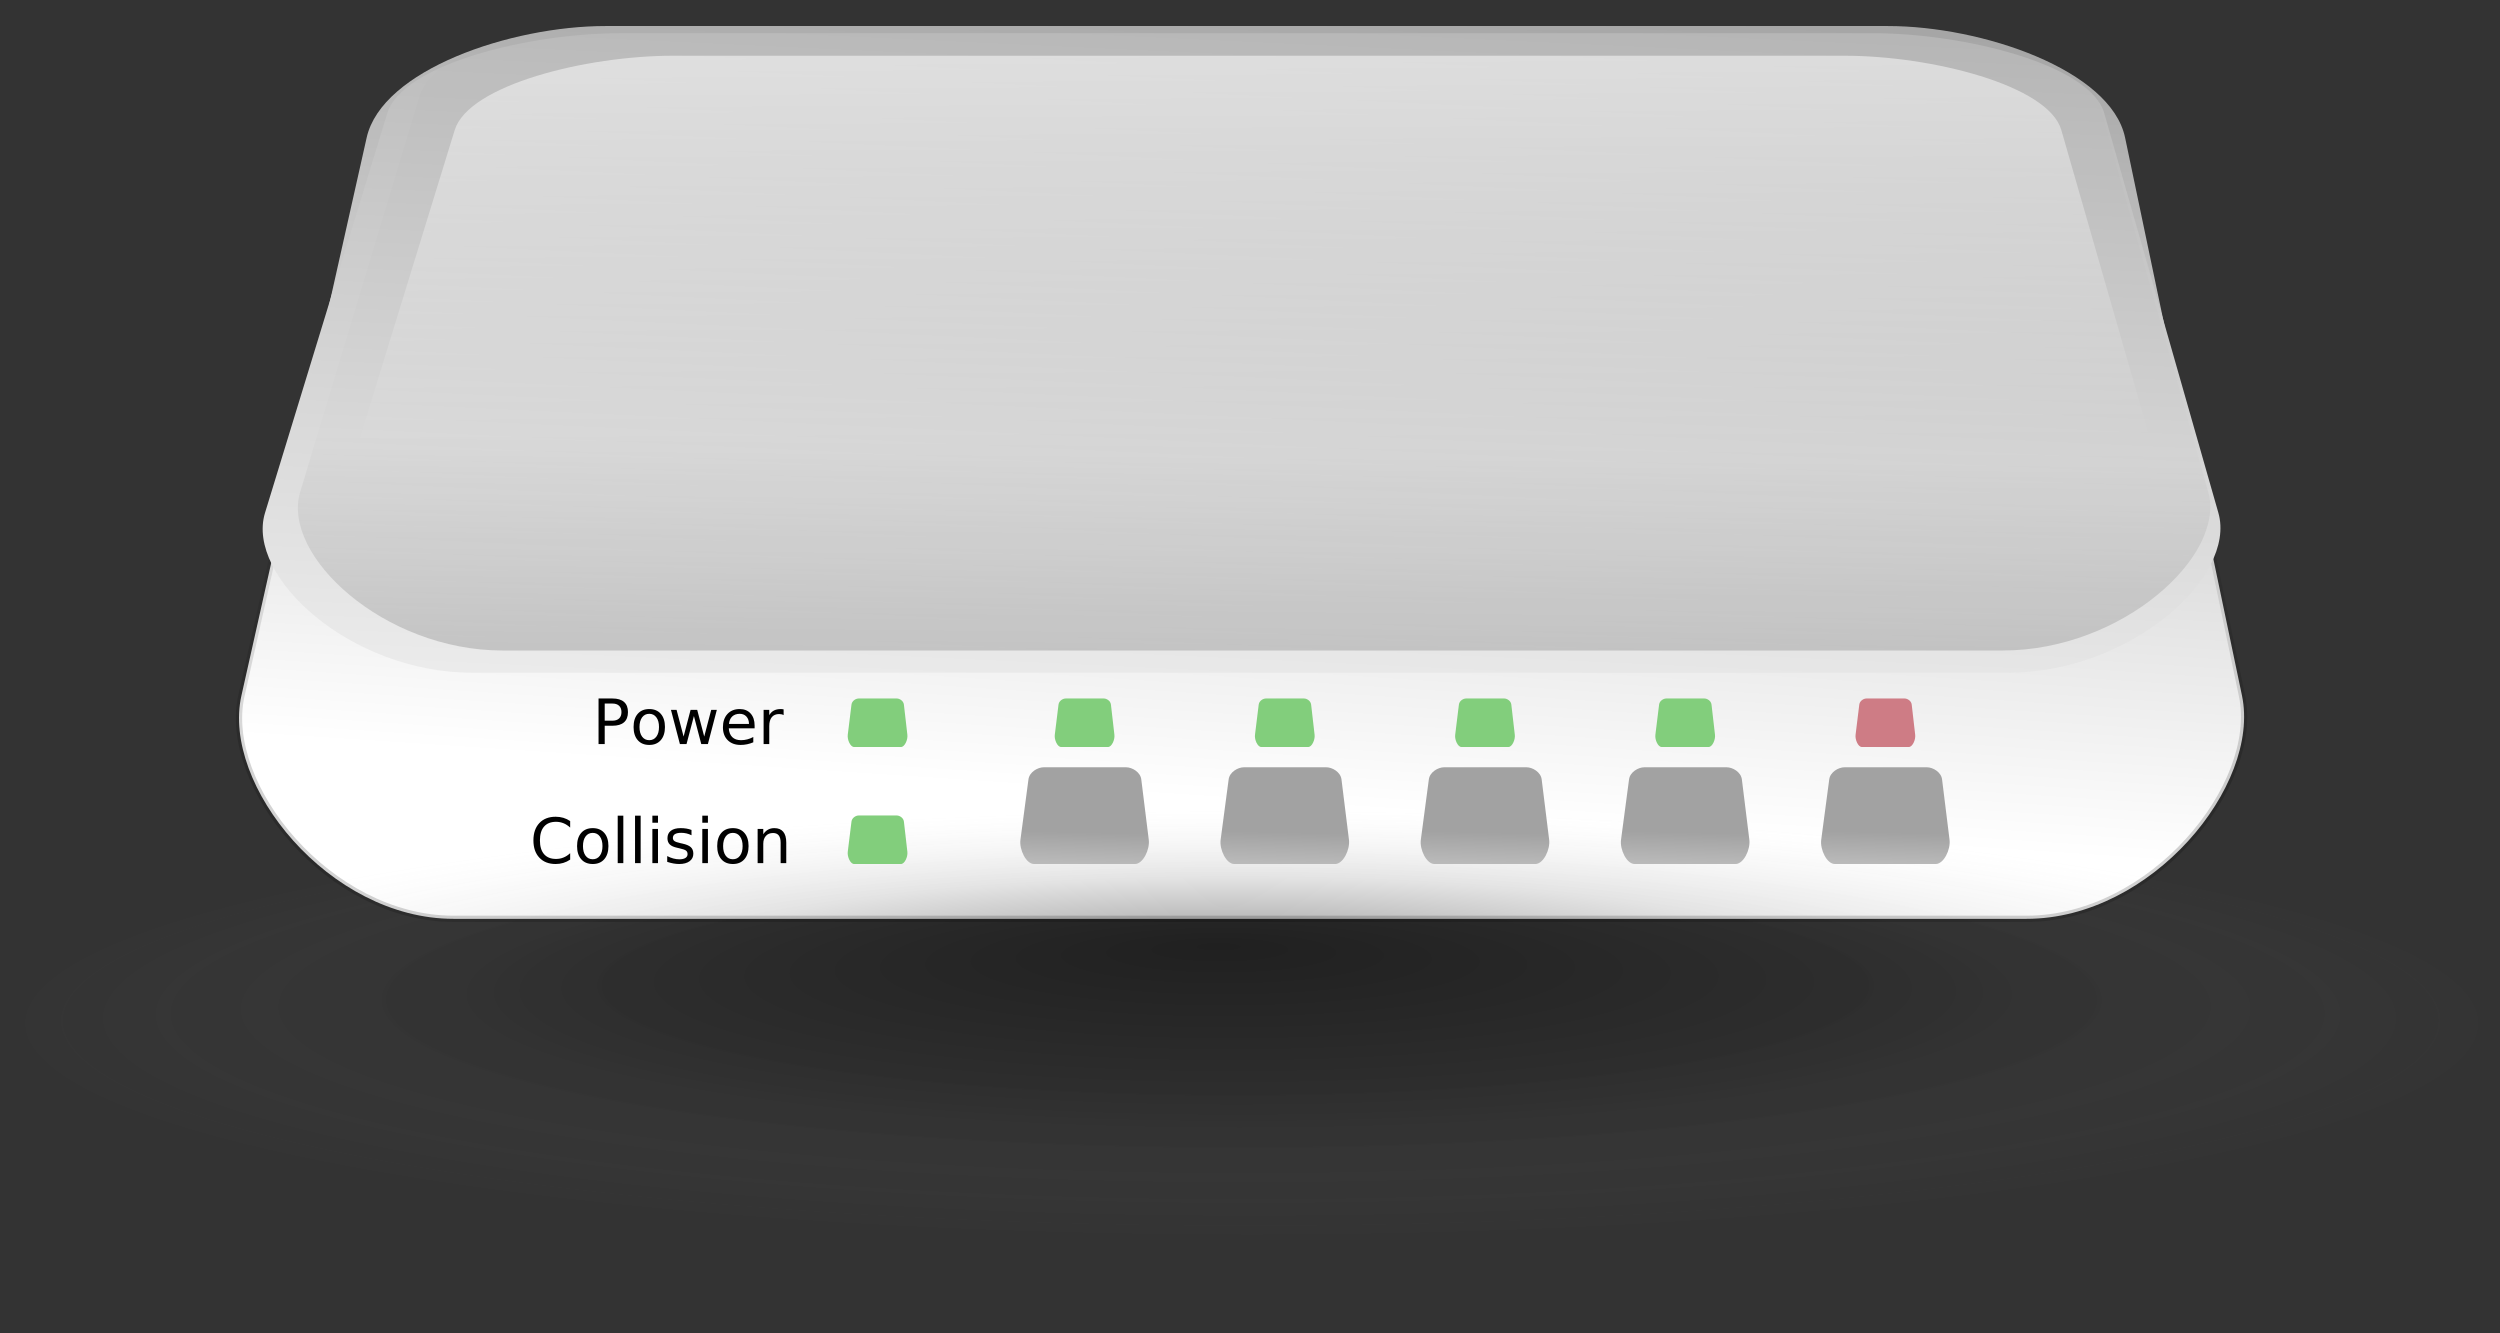 <?xml version="1.0" encoding="UTF-8" standalone="no"?>
<!-- Created with Inkscape (http://www.inkscape.org/) -->
<svg
   xmlns:dc="http://purl.org/dc/elements/1.1/"
   xmlns:cc="http://creativecommons.org/ns#"
   xmlns:rdf="http://www.w3.org/1999/02/22-rdf-syntax-ns#"
   xmlns:svg="http://www.w3.org/2000/svg"
   xmlns="http://www.w3.org/2000/svg"
   xmlns:xlink="http://www.w3.org/1999/xlink"
   xmlns:sodipodi="http://sodipodi.sourceforge.net/DTD/sodipodi-0.dtd"
   xmlns:inkscape="http://www.inkscape.org/namespaces/inkscape"
   height="128pt"
   id="svg2866"
   inkscape:version="0.46dev+devel"
   sodipodi:docbase="/usr/share/clipart/computer/hardware"
   sodipodi:docname="Anonymous_5_port_hub_ok.svg"
   sodipodi:version="0.32"
   version="1.0"
   width="320"
   x="0"
   y="0"
   inkscape:output_extension="org.inkscape.output.svg.inkscape">
  <rect width="100%" height="100%" fill="#333333" stroke="none"/>
  <sodipodi:namedview
     bordercolor="#666666"
     borderopacity="1.0"
     id="base"
     inkscape:current-layer="svg2866"
     inkscape:cx="160"
     inkscape:cy="30.5616"
     inkscape:pageopacity="0.0"
     inkscape:pageshadow="2"
     inkscape:window-height="778"
     inkscape:window-width="1260"
     inkscape:window-x="12"
     inkscape:window-y="0"
     inkscape:zoom="2"
     pagecolor="#ffffff"
     showgrid="false" />
  <defs
     id="defs2868">
    <linearGradient
       collect="always"
       id="linearGradient8481">
      <stop
         id="stop8482"
         offset="0"
         style="stop-color:#ffffff;stop-opacity:1;" />
      <stop
         id="stop8483"
         offset="1"
         style="stop-color:#ffffff;stop-opacity:0.004;" />
    </linearGradient>
    <linearGradient
       collect="always"
       id="linearGradient8474">
      <stop
         id="stop8475"
         offset="0"
         style="stop-color:#ffffff;stop-opacity:1;" />
      <stop
         id="stop8476"
         offset="1"
         style="stop-color:#a2a2a2;stop-opacity:1;" />
    </linearGradient>
    <linearGradient
       id="linearGradient1806">
      <stop
         id="stop1807"
         offset="0"
         style="stop-color:#000000;stop-opacity:0.531;" />
      <stop
         id="stop3276"
         offset="0.648"
         style="stop-color:#000000;stop-opacity:0.073;" />
      <stop
         id="stop1808"
         offset="1"
         style="stop-color:#000000;stop-opacity:0;" />
    </linearGradient>
    <linearGradient
       collect="always"
       id="linearGradient8468">
      <stop
         id="stop8469"
         offset="0"
         style="stop-color:#000000;stop-opacity:0.586;" />
      <stop
         id="stop8470"
         offset="1"
         style="stop-color:#000000;stop-opacity:0.007;" />
    </linearGradient>
    <linearGradient
       collect="always"
       id="linearGradient1851">
      <stop
         id="stop1852"
         offset="0"
         style="stop-color:#000000;stop-opacity:0.372;" />
      <stop
         id="stop1854"
         offset="0.5"
         style="stop-color:#000000;stop-opacity:0.11;" />
      <stop
         id="stop1853"
         offset="1"
         style="stop-color:#adadad;stop-opacity:0;" />
    </linearGradient>
    <radialGradient
       collect="always"
       cx="-289.091"
       cy="598.367"
       fx="-285.654"
       fy="552.238"
       gradientTransform="matrix(-1.271,0,0,0.219,-207.154,6.085000e-2)"
       gradientUnits="userSpaceOnUse"
       id="radialGradient1875"
       r="125.205"
       xlink:href="#linearGradient1851" />
    <linearGradient
       gradientTransform="matrix(1.428,0,0,-0.464,-231.838,154.734)"
       gradientUnits="userSpaceOnUse"
       id="linearGradient4903"
       inkscape:collect="always"
       x1="280.301"
       x2="283.505"
       xlink:href="#linearGradient8481"
       y1="418.045"
       y2="212.078" />
    <linearGradient
       gradientTransform="matrix(4.05,0,0,1.343,-91.515,-60.799)"
       gradientUnits="userSpaceOnUse"
       id="linearGradient4906"
       inkscape:collect="always"
       x1="68.269"
       x2="70.639"
       xlink:href="#linearGradient8468"
       y1="164.808"
       y2="87.802" />
    <linearGradient
       gradientTransform="matrix(1.423,0,0,-0.465,-231.838,154.734)"
       gradientUnits="userSpaceOnUse"
       id="linearGradient4909"
       inkscape:collect="always"
       x1="151.978"
       x2="200.307"
       xlink:href="#linearGradient8474"
       y1="82.293"
       y2="418.786" />
    <linearGradient
       gradientTransform="matrix(1.423,0,0,-0.465,-231.838,154.734)"
       gradientUnits="userSpaceOnUse"
       id="linearGradient4912"
       inkscape:collect="always"
       x1="282.274"
       x2="282.274"
       xlink:href="#linearGradient8468"
       y1="419.364"
       y2="211.771" />
    <linearGradient
       gradientTransform="matrix(1.335,0,0,-0.596,-231.838,185.495)"
       gradientUnits="userSpaceOnUse"
       id="linearGradient4915"
       inkscape:collect="always"
       x1="312.612"
       x2="339.466"
       xlink:href="#linearGradient8474"
       y1="135.903"
       y2="316.706" />
    <linearGradient
       gradientTransform="matrix(1.335,0,0,-0.596,-231.838,185.495)"
       gradientUnits="userSpaceOnUse"
       id="linearGradient4917"
       inkscape:collect="always"
       x1="310.449"
       x2="311.961"
       xlink:href="#linearGradient1806"
       y1="142.439"
       y2="261.761" />
    <linearGradient
       gradientTransform="matrix(0.272,0,0,0.205,118.931,88.979)"
       gradientUnits="userSpaceOnUse"
       id="linearGradient4929"
       inkscape:collect="always"
       x1="68.269"
       x2="70.639"
       xlink:href="#linearGradient8474"
       y1="164.808"
       y2="87.802" />
    <linearGradient
       gradientTransform="matrix(0.272,0,0,0.205,143.046,89.109)"
       gradientUnits="userSpaceOnUse"
       id="linearGradient7275"
       inkscape:collect="always"
       x1="68.269"
       x2="70.639"
       xlink:href="#linearGradient8474"
       y1="164.808"
       y2="87.802" />
    <linearGradient
       gradientTransform="matrix(0.272,0,0,0.205,169.046,89.109)"
       gradientUnits="userSpaceOnUse"
       id="linearGradient7281"
       inkscape:collect="always"
       x1="68.269"
       x2="70.639"
       xlink:href="#linearGradient8474"
       y1="164.808"
       y2="87.802" />
    <linearGradient
       gradientTransform="matrix(0.272,0,0,0.205,193.046,89.109)"
       gradientUnits="userSpaceOnUse"
       id="linearGradient7287"
       inkscape:collect="always"
       x1="68.269"
       x2="70.639"
       xlink:href="#linearGradient8474"
       y1="164.808"
       y2="87.802" />
    <linearGradient
       gradientTransform="matrix(0.272,0,0,0.205,215.046,89.109)"
       gradientUnits="userSpaceOnUse"
       id="linearGradient7293"
       inkscape:collect="always"
       x1="68.269"
       x2="70.639"
       xlink:href="#linearGradient8474"
       y1="164.808"
       y2="87.802" />
    <linearGradient
       gradientTransform="matrix(0.272,0,0,0.205,193.046,89.109)"
       gradientUnits="userSpaceOnUse"
       id="linearGradient10028"
       inkscape:collect="always"
       x1="68.269"
       x2="70.639"
       xlink:href="#linearGradient8474"
       y1="164.808"
       y2="87.802" />
    <linearGradient
       gradientTransform="matrix(0.272,0,0,0.205,193.046,89.109)"
       gradientUnits="userSpaceOnUse"
       id="linearGradient10036"
       inkscape:collect="always"
       x1="68.269"
       x2="70.639"
       xlink:href="#linearGradient8474"
       y1="164.808"
       y2="87.802" />
    <linearGradient
       gradientTransform="matrix(0.272,0,0,0.205,193.046,89.109)"
       gradientUnits="userSpaceOnUse"
       id="linearGradient10044"
       inkscape:collect="always"
       x1="68.269"
       x2="70.639"
       xlink:href="#linearGradient8474"
       y1="164.808"
       y2="87.802" />
    <linearGradient
       gradientTransform="matrix(0.272,0,0,0.205,215.046,89.109)"
       gradientUnits="userSpaceOnUse"
       id="linearGradient10046"
       inkscape:collect="always"
       x1="68.269"
       x2="70.639"
       xlink:href="#linearGradient8474"
       y1="164.808"
       y2="87.802" />
    <linearGradient
       gradientTransform="matrix(0.272,0,0,0.205,193.046,89.109)"
       gradientUnits="userSpaceOnUse"
       id="linearGradient10048"
       inkscape:collect="always"
       x1="68.269"
       x2="70.639"
       xlink:href="#linearGradient8474"
       y1="164.808"
       y2="87.802" />
    <linearGradient
       gradientTransform="matrix(0.272,0,0,0.205,193.046,89.109)"
       gradientUnits="userSpaceOnUse"
       id="linearGradient10142"
       inkscape:collect="always"
       x1="68.269"
       x2="70.639"
       xlink:href="#linearGradient8474"
       y1="164.808"
       y2="87.802" />
    <linearGradient
       gradientTransform="matrix(0.272,0,0,0.205,215.046,89.109)"
       gradientUnits="userSpaceOnUse"
       id="linearGradient10144"
       inkscape:collect="always"
       x1="68.269"
       x2="70.639"
       xlink:href="#linearGradient8474"
       y1="164.808"
       y2="87.802" />
    <linearGradient
       gradientTransform="matrix(0.272,0,0,0.205,193.046,89.109)"
       gradientUnits="userSpaceOnUse"
       id="linearGradient10146"
       inkscape:collect="always"
       x1="68.269"
       x2="70.639"
       xlink:href="#linearGradient8474"
       y1="164.808"
       y2="87.802" />
    <linearGradient
       gradientTransform="matrix(0.272,0,0,0.205,193.046,89.109)"
       gradientUnits="userSpaceOnUse"
       id="linearGradient10148"
       inkscape:collect="always"
       x1="68.269"
       x2="70.639"
       xlink:href="#linearGradient8474"
       y1="164.808"
       y2="87.802" />
    <linearGradient
       gradientTransform="matrix(0.272,0,0,0.205,193.046,89.109)"
       gradientUnits="userSpaceOnUse"
       id="linearGradient10150"
       inkscape:collect="always"
       x1="68.269"
       x2="70.639"
       xlink:href="#linearGradient8474"
       y1="164.808"
       y2="87.802" />
  </defs>
  <path
     d="M 46.933,17.617 L 30.902,89.041 C 28.339,100.462 42.119,117.611 58.048,117.611 L 259.4,117.611 C 275.411,117.611 289.383,100.54 286.974,89.041 L 272.011,17.617 C 270.198,8.959 253.714,3.332 241.659,3.332 L 77.5,3.332 C 65.384,3.332 48.883,8.931 46.933,17.617 z "
     id="path8486"
     style="fill:url(#linearGradient4915);fill-opacity:1;fill-rule:evenodd;stroke:url(#linearGradient4917);stroke-width:0.605pt;stroke-linecap:butt;stroke-linejoin:miter;stroke-opacity:0.327" />
  <path
     d="M 52.219,15.225 L 36.944,65.148 C 34.502,73.131 47.632,85.117 62.809,85.117 L 254.658,85.117 C 269.913,85.117 283.225,73.185 280.93,65.148 L 266.674,15.225 C 264.946,9.174 249.24,5.24 237.754,5.24 L 81.342,5.24 C 69.799,5.24 54.076,9.154 52.219,15.225 z "
     id="path8477"
     style="fill:url(#linearGradient4912);fill-opacity:1;fill-rule:evenodd;stroke:none;stroke-width:0.679pt;stroke-linecap:butt;stroke-linejoin:miter;stroke-opacity:1" />
  <path
     d="M 49.576,14.483 L 33.923,65.643 C 31.42,73.823 44.875,86.107 60.429,86.107 L 257.029,86.107 C 272.662,86.107 286.304,73.879 283.952,65.643 L 269.342,14.483 C 267.572,8.282 251.477,4.251 239.706,4.251 L 79.421,4.251 C 67.592,4.251 51.48,8.261 49.576,14.483 z "
     id="path8463"
     style="fill:url(#linearGradient4909);fill-opacity:1;fill-rule:evenodd;stroke:none;stroke-width:0.679pt;stroke-linecap:butt;stroke-linejoin:miter;stroke-opacity:1" />
  <path
     d="M 53.713,12.264 L 38.423,62.978 C 35.978,71.087 49.121,83.264 64.314,83.264 L 256.356,83.264 C 271.626,83.264 284.952,71.142 282.654,62.978 L 268.384,12.264 C 266.654,6.116 250.933,2.121 239.435,2.121 L 82.865,2.121 C 71.31,2.121 55.572,6.096 53.713,12.264 z "
     id="path1717"
     style="fill:url(#linearGradient4906);fill-opacity:1;fill-rule:evenodd;stroke:none;stroke-width:0.553pt;stroke-linecap:butt;stroke-linejoin:miter;stroke-opacity:1" />
  <path
     d="M 58.202,16.65 L 43.555,64.231 C 41.213,71.839 53.803,83.264 68.357,83.264 L 252.327,83.264 C 266.956,83.264 279.721,71.891 277.521,64.231 L 263.85,16.65 C 262.193,10.882 247.132,7.134 236.118,7.134 L 86.129,7.134 C 75.06,7.134 59.983,10.863 58.202,16.65 z "
     id="path8462"
     style="fill:url(#linearGradient4903);fill-opacity:1;fill-rule:evenodd;stroke:none;stroke-width:0.553pt;stroke-linecap:butt;stroke-linejoin:miter;stroke-opacity:1" />
  <path
     d="M 1.065,130.96 C 1.065,115.833 72.285,103.57 160.139,103.57 C 247.993,103.57 319.213,115.833 319.213,130.96 C 319.213,146.087 247.993,158.35 160.139,158.35 C 72.285,158.35 1.065,146.087 1.065,130.96 L 1.065,130.96 z "
     id="path10011"
     style="fill:url(#radialGradient1875);fill-opacity:1;fill-rule:evenodd;stroke:none;stroke-width:1pt;stroke-linecap:butt;stroke-linejoin:miter;stroke-opacity:1" />
  <path
     style="fill:#82ce7c;fill-opacity:1;fill-rule:evenodd;stroke:none;stroke-width:0.553pt;stroke-linecap:butt;stroke-linejoin:miter;stroke-opacity:1"
     id="path7267"
     d="M 108.99,105.158 L 108.512,109.041 C 108.436,109.661 108.847,110.593 109.322,110.593 L 115.324,110.593 C 115.801,110.593 116.217,109.665 116.145,109.041 L 115.699,105.158 C 115.645,104.688 115.154,104.382 114.795,104.382 L 109.901,104.382 C 109.54,104.382 109.048,104.686 108.99,105.158 z" />
  <path
     style="fill:#82ce7c;fill-opacity:1;fill-rule:evenodd;stroke:none;stroke-width:0.553pt;stroke-linecap:butt;stroke-linejoin:miter;stroke-opacity:1"
     id="path7269"
     d="M 108.99,90.183 L 108.512,94.065 C 108.436,94.686 108.847,95.618 109.322,95.618 L 115.324,95.618 C 115.801,95.618 116.217,94.69 116.145,94.065 L 115.699,90.183 C 115.645,89.712 115.154,89.407 114.795,89.407 L 109.901,89.407 C 109.54,89.407 109.048,89.711 108.99,90.183 z" />
  <g
     transform="translate(5.703,-0.5)"
     id="g10018">
    <path
       style="fill:url(#linearGradient10142);fill-opacity:1;fill-rule:evenodd;stroke:none;stroke-width:0.553pt;stroke-linecap:butt;stroke-linejoin:miter;stroke-opacity:1"
       id="path7283"
       d="M 202.815,100.259 L 201.787,107.998 C 201.622,109.235 202.507,111.093 203.528,111.093 L 216.446,111.093 C 217.474,111.093 218.37,109.244 218.215,107.998 L 217.256,100.259 C 217.139,99.321 216.082,98.711 215.308,98.711 L 204.776,98.711 C 203.999,98.711 202.94,99.318 202.815,100.259 z" />
    <path
       style="fill:#82ce7c;fill-opacity:1;fill-rule:evenodd;stroke:none;stroke-width:0.553pt;stroke-linecap:butt;stroke-linejoin:miter;stroke-opacity:1"
       id="path7285"
       d="M 206.662,90.683 L 206.184,94.565 C 206.108,95.186 206.518,96.118 206.993,96.118 L 212.995,96.118 C 213.472,96.118 213.889,95.19 213.817,94.565 L 213.371,90.683 C 213.317,90.212 212.826,89.907 212.466,89.907 L 207.573,89.907 C 207.212,89.907 206.72,90.211 206.662,90.683 z" />
  </g>
  <g
     transform="translate(9.328,-0.5)"
     id="g10014">
    <path
       style="fill:url(#linearGradient10144);fill-opacity:1;fill-rule:evenodd;stroke:none;stroke-width:0.553pt;stroke-linecap:butt;stroke-linejoin:miter;stroke-opacity:1"
       id="path7289"
       d="M 224.815,100.259 L 223.787,107.998 C 223.622,109.235 224.507,111.093 225.528,111.093 L 238.446,111.093 C 239.474,111.093 240.37,109.244 240.215,107.998 L 239.256,100.259 C 239.139,99.321 238.082,98.711 237.308,98.711 L 226.776,98.711 C 225.999,98.711 224.94,99.318 224.815,100.259 z" />
    <path
       style="fill:#ce7c85;fill-opacity:1;fill-rule:evenodd;stroke:none;stroke-width:0.553pt;stroke-linecap:butt;stroke-linejoin:miter;stroke-opacity:1"
       id="path7291"
       d="M 228.662,90.683 L 228.184,94.565 C 228.108,95.186 228.518,96.118 228.993,96.118 L 234.995,96.118 C 235.472,96.118 235.889,95.19 235.817,94.565 L 235.371,90.683 C 235.317,90.212 234.826,89.907 234.466,89.907 L 229.573,89.907 C 229.212,89.907 228.72,90.211 228.662,90.683 z" />
  </g>
  <path
     style="font-size:8px;font-style:normal;font-variant:normal;font-weight:normal;font-stretch:normal;line-height:100%;writing-mode:lr-tb;text-anchor:start;fill:#000000;fill-opacity:1;stroke:none;stroke-width:1px;stroke-linecap:butt;stroke-linejoin:miter;stroke-opacity:1;font-family:Bitstream Vera Sans"
     d="M 72.981,105.097 L 72.981,105.929 C 72.715,105.682 72.432,105.497 72.131,105.375 C 71.83,105.252 71.511,105.191 71.172,105.191 C 70.505,105.191 69.995,105.395 69.641,105.802 C 69.287,106.21 69.11,106.799 69.11,107.57 C 69.11,108.338 69.287,108.926 69.641,109.334 C 69.995,109.741 70.505,109.945 71.172,109.945 C 71.511,109.945 71.83,109.884 72.131,109.761 C 72.432,109.639 72.715,109.454 72.981,109.207 L 72.981,110.031 C 72.705,110.218 72.412,110.359 72.104,110.453 C 71.795,110.547 71.469,110.593 71.125,110.593 C 70.242,110.593 69.547,110.323 69.039,109.783 C 68.531,109.243 68.278,108.505 68.278,107.57 C 68.278,106.632 68.531,105.894 69.039,105.353 C 69.547,104.813 70.242,104.543 71.125,104.543 C 71.474,104.543 71.803,104.589 72.112,104.681 C 72.42,104.774 72.71,104.912 72.981,105.097 L 72.981,105.097 z M 75.871,106.609 C 75.486,106.609 75.181,106.759 74.957,107.06 C 74.733,107.361 74.621,107.773 74.621,108.297 C 74.621,108.82 74.733,109.232 74.955,109.533 C 75.178,109.834 75.483,109.984 75.871,109.984 C 76.254,109.984 76.558,109.833 76.781,109.531 C 77.005,109.229 77.117,108.817 77.117,108.297 C 77.117,107.778 77.005,107.368 76.781,107.064 C 76.558,106.761 76.254,106.609 75.871,106.609 L 75.871,106.609 z M 75.871,106 C 76.496,106 76.987,106.203 77.344,106.609 C 77.701,107.015 77.879,107.578 77.879,108.297 C 77.879,109.013 77.701,109.575 77.344,109.982 C 76.987,110.39 76.496,110.593 75.871,110.593 C 75.244,110.593 74.752,110.39 74.397,109.982 C 74.041,109.575 73.864,109.013 73.864,108.297 C 73.864,107.578 74.041,107.015 74.397,106.609 C 74.752,106.203 75.244,106 75.871,106 L 75.871,106 z M 79.067,104.402 L 79.785,104.402 L 79.785,110.48 L 79.067,110.48 L 79.067,104.402 z M 81.285,104.402 L 82.004,104.402 L 82.004,110.48 L 81.285,110.48 L 81.285,104.402 z M 83.504,106.105 L 84.223,106.105 L 84.223,110.48 L 83.504,110.48 L 83.504,106.105 z M 83.504,104.402 L 84.223,104.402 L 84.223,105.312 L 83.504,105.312 L 83.504,104.402 z M 88.512,106.234 L 88.512,106.914 C 88.309,106.81 88.098,106.731 87.879,106.679 C 87.66,106.627 87.434,106.601 87.199,106.601 C 86.843,106.601 86.575,106.656 86.397,106.765 C 86.218,106.875 86.129,107.039 86.129,107.257 C 86.129,107.424 86.193,107.555 86.321,107.65 C 86.448,107.745 86.705,107.836 87.09,107.922 L 87.336,107.976 C 87.847,108.086 88.209,108.24 88.424,108.439 C 88.639,108.638 88.746,108.916 88.746,109.273 C 88.746,109.679 88.586,110.001 88.264,110.238 C 87.942,110.475 87.5,110.593 86.938,110.593 C 86.703,110.593 86.459,110.571 86.205,110.525 C 85.951,110.48 85.684,110.411 85.403,110.32 L 85.403,109.578 C 85.668,109.716 85.93,109.819 86.188,109.888 C 86.446,109.957 86.701,109.992 86.953,109.992 C 87.292,109.992 87.552,109.934 87.735,109.818 C 87.917,109.702 88.008,109.539 88.008,109.328 C 88.008,109.132 87.942,108.983 87.811,108.879 C 87.679,108.774 87.391,108.674 86.946,108.578 L 86.696,108.519 C 86.25,108.425 85.929,108.282 85.731,108.088 C 85.533,107.894 85.434,107.627 85.434,107.289 C 85.434,106.877 85.58,106.56 85.871,106.336 C 86.163,106.112 86.577,106 87.114,106 C 87.379,106 87.629,106.019 87.864,106.058 C 88.098,106.097 88.314,106.156 88.512,106.234 L 88.512,106.234 z M 89.895,106.105 L 90.614,106.105 L 90.614,110.48 L 89.895,110.48 L 89.895,106.105 z M 89.895,104.402 L 90.614,104.402 L 90.614,105.312 L 89.895,105.312 L 89.895,104.402 z M 93.809,106.609 C 93.423,106.609 93.119,106.759 92.895,107.06 C 92.671,107.361 92.559,107.773 92.559,108.297 C 92.559,108.82 92.67,109.232 92.893,109.533 C 93.115,109.834 93.421,109.984 93.809,109.984 C 94.192,109.984 94.495,109.833 94.719,109.531 C 94.943,109.229 95.055,108.817 95.055,108.297 C 95.055,107.778 94.943,107.368 94.719,107.064 C 94.495,106.761 94.192,106.609 93.809,106.609 L 93.809,106.609 z M 93.809,106 C 94.434,106 94.925,106.203 95.281,106.609 C 95.638,107.015 95.817,107.578 95.817,108.297 C 95.817,109.013 95.638,109.575 95.281,109.982 C 94.925,110.39 94.434,110.593 93.809,110.593 C 93.181,110.593 92.69,110.39 92.334,109.982 C 91.979,109.575 91.801,109.013 91.801,108.297 C 91.801,107.578 91.979,107.015 92.334,106.609 C 92.69,106.203 93.181,106 93.809,106 L 93.809,106 z M 100.641,107.84 L 100.641,110.48 L 99.922,110.48 L 99.922,107.863 C 99.922,107.449 99.841,107.139 99.68,106.933 C 99.518,106.728 99.276,106.625 98.953,106.625 C 98.565,106.625 98.259,106.748 98.035,106.996 C 97.811,107.243 97.699,107.58 97.699,108.007 L 97.699,110.48 L 96.977,110.48 L 96.977,106.105 L 97.699,106.105 L 97.699,106.785 C 97.871,106.522 98.074,106.325 98.307,106.195 C 98.54,106.065 98.809,106 99.114,106 C 99.616,106 99.996,106.155 100.254,106.466 C 100.512,106.778 100.641,107.235 100.641,107.84 L 100.641,107.84 z"
     id="text7299" />
  <path
     style="font-size:8px;font-style:normal;font-variant:normal;font-weight:normal;font-stretch:normal;line-height:100%;writing-mode:lr-tb;text-anchor:start;fill:#000000;fill-opacity:1;stroke:none;stroke-width:1px;stroke-linecap:butt;stroke-linejoin:miter;stroke-opacity:1;font-family:Bitstream Vera Sans"
     d="M 77.403,90.055 L 77.403,92.246 L 78.395,92.246 C 78.762,92.246 79.046,92.151 79.246,91.961 C 79.447,91.771 79.547,91.5 79.547,91.149 C 79.547,90.8 79.447,90.53 79.246,90.34 C 79.046,90.15 78.762,90.055 78.395,90.055 L 77.403,90.055 z M 76.614,89.407 L 78.395,89.407 C 79.048,89.407 79.543,89.554 79.877,89.85 C 80.212,90.146 80.379,90.578 80.379,91.149 C 80.379,91.724 80.212,92.159 79.877,92.453 C 79.543,92.748 79.048,92.895 78.395,92.895 L 77.403,92.895 L 77.403,95.239 L 76.614,95.239 L 76.614,89.407 z M 83.106,91.368 C 82.72,91.368 82.416,91.518 82.192,91.819 C 81.968,92.119 81.856,92.532 81.856,93.055 C 81.856,93.578 81.967,93.991 82.19,94.291 C 82.412,94.592 82.718,94.743 83.106,94.743 C 83.489,94.743 83.792,94.591 84.016,94.289 C 84.24,93.987 84.352,93.576 84.352,93.055 C 84.352,92.537 84.24,92.126 84.016,91.823 C 83.792,91.519 83.489,91.368 83.106,91.368 L 83.106,91.368 z M 83.106,90.758 C 83.731,90.758 84.222,90.961 84.578,91.368 C 84.935,91.774 85.114,92.336 85.114,93.055 C 85.114,93.771 84.935,94.333 84.578,94.741 C 84.222,95.148 83.731,95.352 83.106,95.352 C 82.478,95.352 81.987,95.148 81.631,94.741 C 81.276,94.333 81.098,93.771 81.098,93.055 C 81.098,92.336 81.276,91.774 81.631,91.368 C 81.987,90.961 82.478,90.758 83.106,90.758 L 83.106,90.758 z M 85.883,90.864 L 86.602,90.864 L 87.5,94.278 L 88.395,90.864 L 89.242,90.864 L 90.141,94.278 L 91.035,90.864 L 91.754,90.864 L 90.61,95.239 L 89.762,95.239 L 88.821,91.653 L 87.875,95.239 L 87.028,95.239 L 85.883,90.864 z M 96.59,92.871 L 96.59,93.223 L 93.285,93.223 C 93.317,93.718 93.466,94.095 93.733,94.354 C 94,94.613 94.371,94.743 94.848,94.743 C 95.124,94.743 95.392,94.709 95.651,94.641 C 95.91,94.573 96.167,94.472 96.422,94.336 L 96.422,95.016 C 96.164,95.125 95.9,95.209 95.629,95.266 C 95.358,95.323 95.084,95.352 94.805,95.352 C 94.107,95.352 93.554,95.149 93.147,94.743 C 92.739,94.336 92.535,93.787 92.535,93.094 C 92.535,92.378 92.729,91.81 93.115,91.389 C 93.502,90.968 94.024,90.758 94.68,90.758 C 95.268,90.758 95.734,90.948 96.076,91.326 C 96.419,91.705 96.59,92.22 96.59,92.871 L 96.59,92.871 z M 95.871,92.66 C 95.866,92.267 95.756,91.953 95.541,91.719 C 95.326,91.485 95.042,91.368 94.688,91.368 C 94.287,91.368 93.966,91.481 93.725,91.707 C 93.484,91.934 93.345,92.253 93.309,92.664 L 95.871,92.66 z M 100.305,91.535 C 100.224,91.489 100.136,91.454 100.041,91.432 C 99.946,91.41 99.841,91.399 99.727,91.399 C 99.321,91.399 99.009,91.531 98.791,91.795 C 98.574,92.06 98.465,92.439 98.465,92.934 L 98.465,95.239 L 97.742,95.239 L 97.742,90.864 L 98.465,90.864 L 98.465,91.543 C 98.616,91.278 98.813,91.08 99.055,90.951 C 99.297,90.823 99.591,90.758 99.938,90.758 C 99.987,90.758 100.042,90.761 100.102,90.768 C 100.162,90.774 100.228,90.784 100.301,90.797 L 100.305,91.535 z"
     id="text7303" />
  <g
     transform="translate(-19.922,-0.5)"
     id="g10022">
    <path
       style="fill:url(#linearGradient10146);fill-opacity:1;fill-rule:evenodd;stroke:none;stroke-width:0.553pt;stroke-linecap:butt;stroke-linejoin:miter;stroke-opacity:1"
       id="path10024"
       d="M 202.815,100.259 L 201.787,107.998 C 201.622,109.235 202.507,111.093 203.528,111.093 L 216.446,111.093 C 217.474,111.093 218.37,109.244 218.215,107.998 L 217.256,100.259 C 217.139,99.321 216.082,98.711 215.308,98.711 L 204.776,98.711 C 203.999,98.711 202.94,99.318 202.815,100.259 z" />
    <path
       style="fill:#82ce7c;fill-opacity:1;fill-rule:evenodd;stroke:none;stroke-width:0.553pt;stroke-linecap:butt;stroke-linejoin:miter;stroke-opacity:1"
       id="path10026"
       d="M 206.662,90.683 L 206.184,94.565 C 206.108,95.186 206.518,96.118 206.993,96.118 L 212.995,96.118 C 213.472,96.118 213.889,95.19 213.817,94.565 L 213.371,90.683 C 213.317,90.212 212.826,89.907 212.466,89.907 L 207.573,89.907 C 207.212,89.907 206.72,90.211 206.662,90.683 z" />
  </g>
  <g
     transform="translate(-45.547,-0.5)"
     id="g10030">
    <path
       style="fill:url(#linearGradient10148);fill-opacity:1;fill-rule:evenodd;stroke:none;stroke-width:0.553pt;stroke-linecap:butt;stroke-linejoin:miter;stroke-opacity:1"
       id="path10032"
       d="M 202.815,100.259 L 201.787,107.998 C 201.622,109.235 202.507,111.093 203.528,111.093 L 216.446,111.093 C 217.474,111.093 218.37,109.244 218.215,107.998 L 217.256,100.259 C 217.139,99.321 216.082,98.711 215.308,98.711 L 204.776,98.711 C 203.999,98.711 202.94,99.318 202.815,100.259 z" />
    <path
       style="fill:#82ce7c;fill-opacity:1;fill-rule:evenodd;stroke:none;stroke-width:0.553pt;stroke-linecap:butt;stroke-linejoin:miter;stroke-opacity:1"
       id="path10034"
       d="M 206.662,90.683 L 206.184,94.565 C 206.108,95.186 206.518,96.118 206.993,96.118 L 212.995,96.118 C 213.472,96.118 213.889,95.19 213.817,94.565 L 213.371,90.683 C 213.317,90.212 212.826,89.907 212.466,89.907 L 207.573,89.907 C 207.212,89.907 206.72,90.211 206.662,90.683 z" />
  </g>
  <g
     transform="translate(-71.172,-0.5)"
     id="g10038">
    <path
       style="fill:url(#linearGradient10150);fill-opacity:1;fill-rule:evenodd;stroke:none;stroke-width:0.553pt;stroke-linecap:butt;stroke-linejoin:miter;stroke-opacity:1"
       id="path10040"
       d="M 202.815,100.259 L 201.787,107.998 C 201.622,109.235 202.507,111.093 203.528,111.093 L 216.446,111.093 C 217.474,111.093 218.37,109.244 218.215,107.998 L 217.256,100.259 C 217.139,99.321 216.082,98.711 215.308,98.711 L 204.776,98.711 C 203.999,98.711 202.94,99.318 202.815,100.259 z" />
    <path
       style="fill:#82ce7c;fill-opacity:1;fill-rule:evenodd;stroke:none;stroke-width:0.553pt;stroke-linecap:butt;stroke-linejoin:miter;stroke-opacity:1"
       id="path10042"
       d="M 206.662,90.683 L 206.184,94.565 C 206.108,95.186 206.518,96.118 206.993,96.118 L 212.995,96.118 C 213.472,96.118 213.889,95.19 213.817,94.565 L 213.371,90.683 C 213.317,90.212 212.826,89.907 212.466,89.907 L 207.573,89.907 C 207.212,89.907 206.72,90.211 206.662,90.683 z" />
  </g>
</svg>
